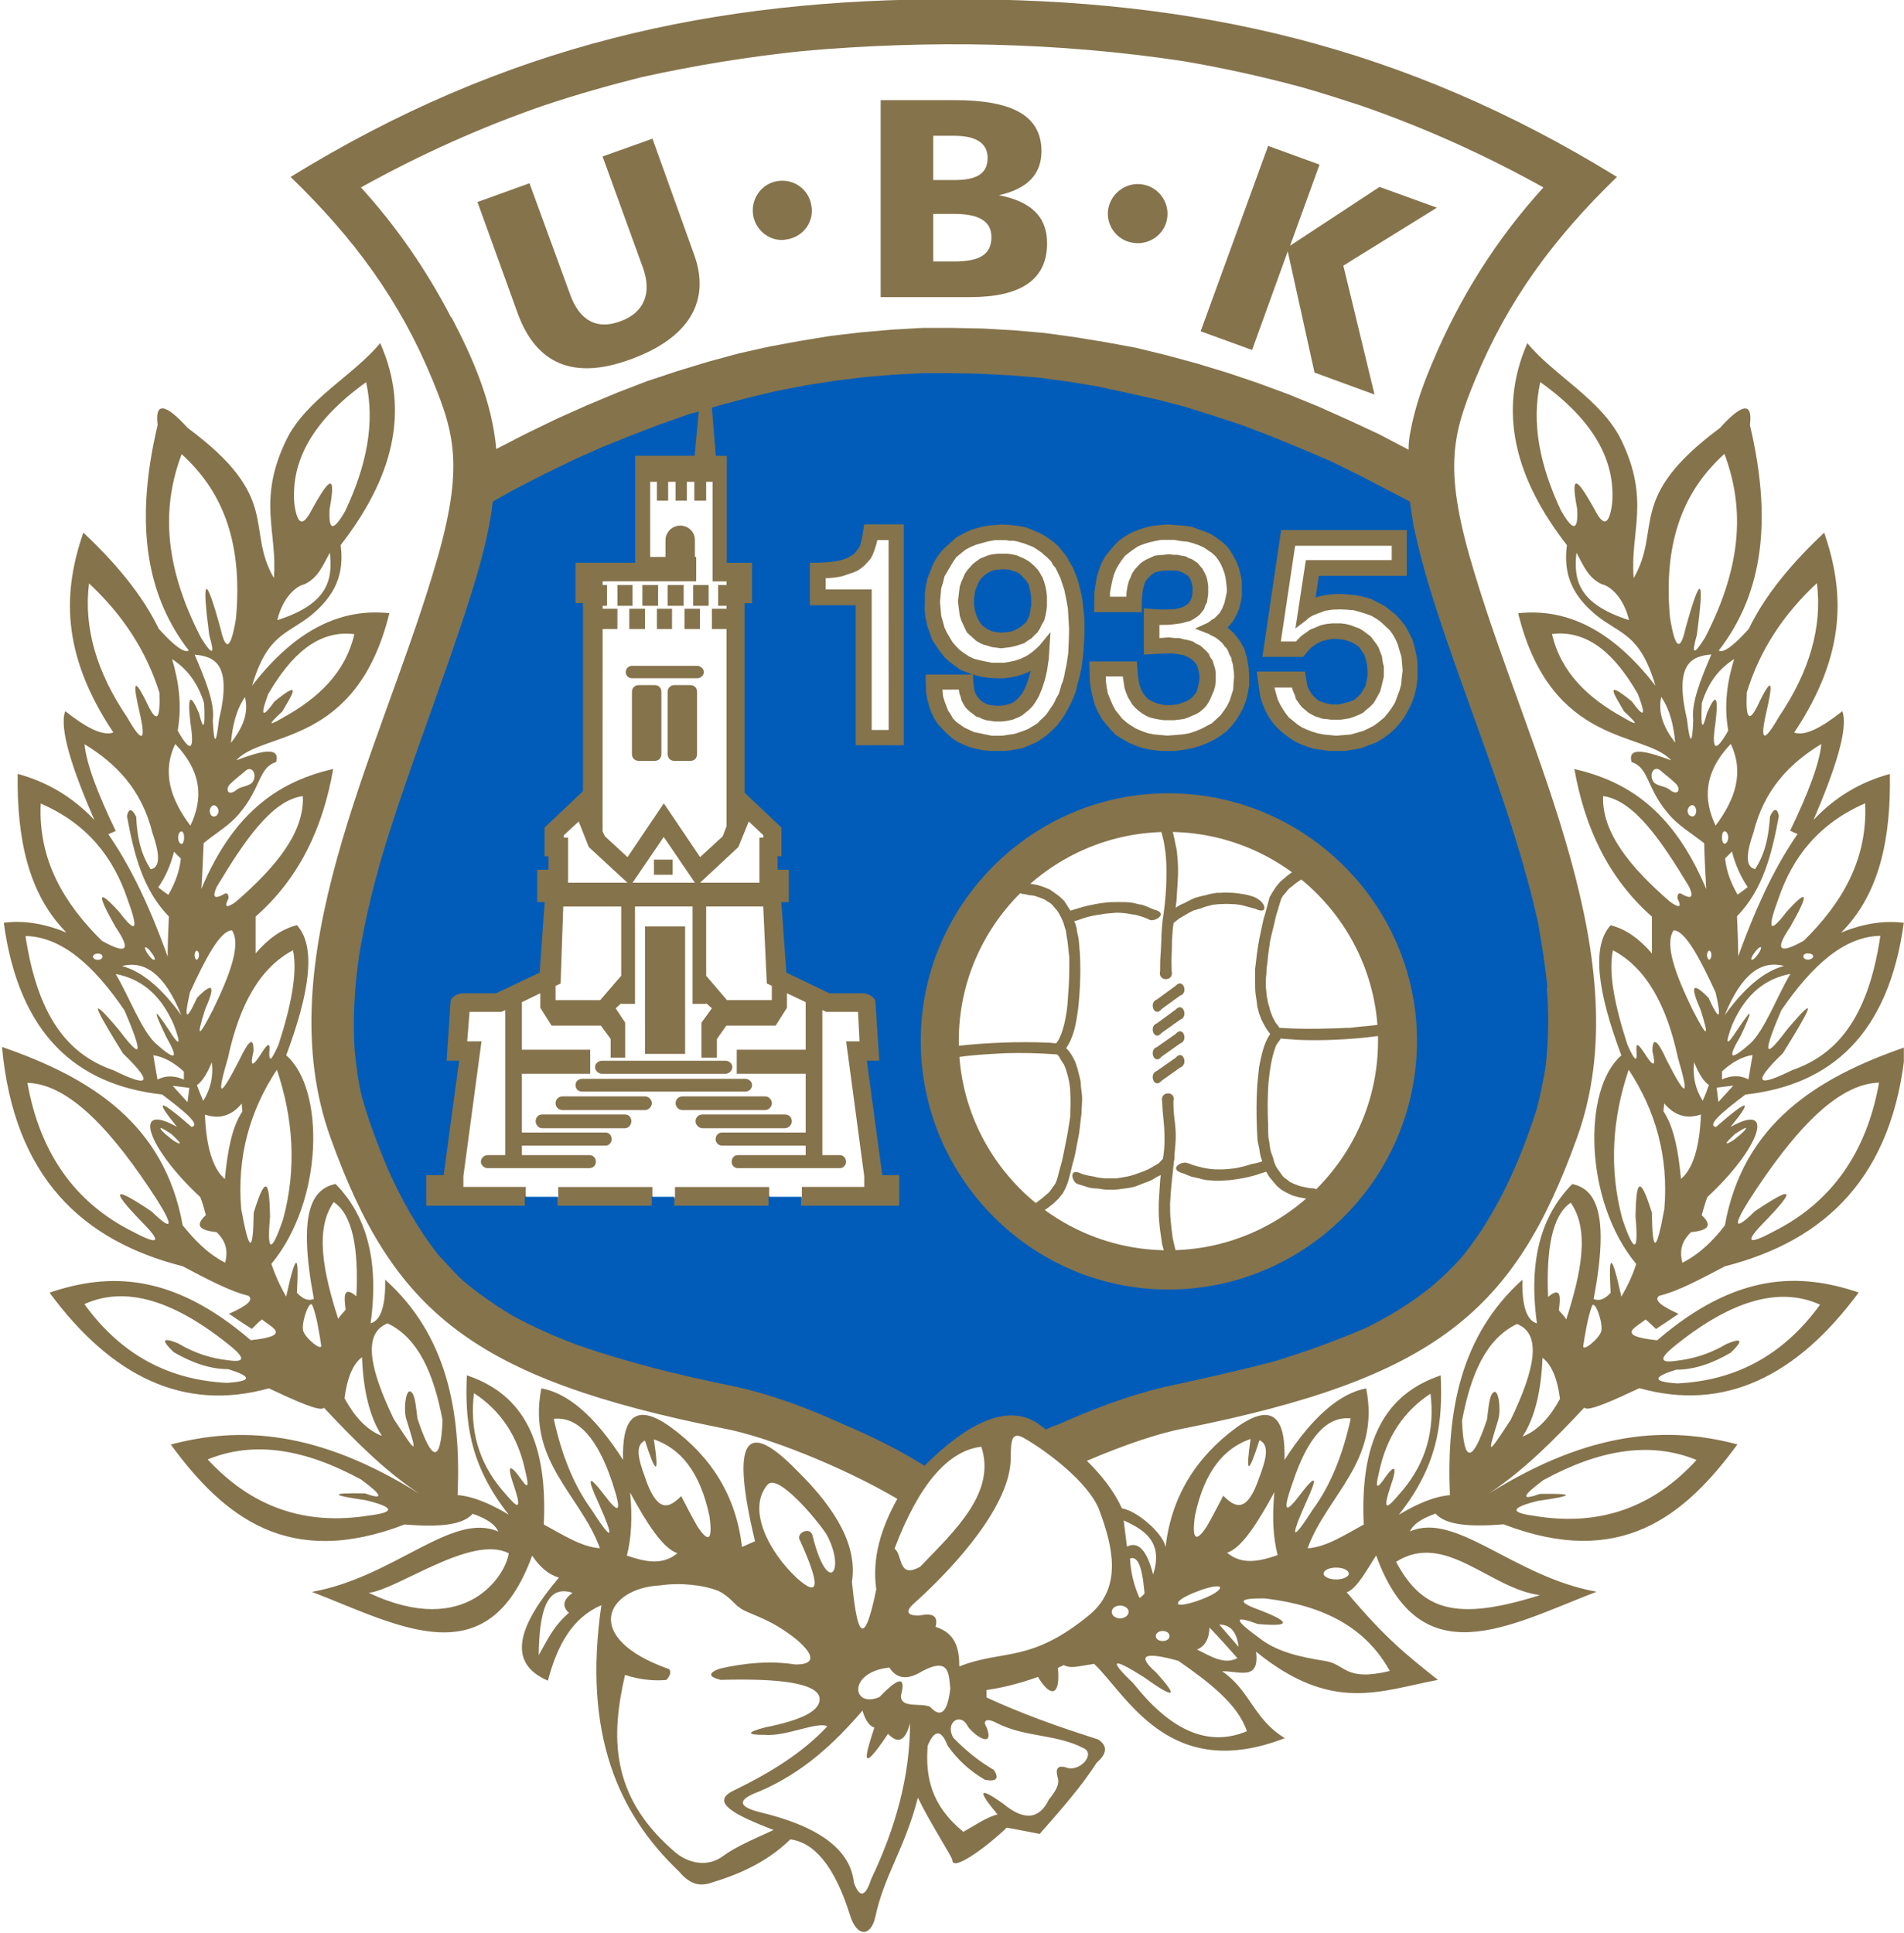<svg height="314.682" viewBox="0 0 232.5 236.011" width="310" xmlns="http://www.w3.org/2000/svg" xmlns:xlink="http://www.w3.org/1999/xlink"><clipPath id="b"><path d="m5.898 5.27h25.031v25.41h-25.031zm0 0"/></clipPath><clipPath id="a"><path d="M0 0H37V37H0z"/></clipPath><g transform="translate(99.007 -989.2)"><use fill="#002b4c" height="100%" transform="translate(-142.919 -9176.946) scale(9.288)" width="100%" x="468.303" xlink:href="#a" y="676.898"/><g clip-path="url(#a)" transform="translate(-153.794 940.254) scale(9.288)"><g clip-path="url(#b)"><path d="m27.66 22.898c-.555-.059-.266-.172-.148-.273.047.035.09.082.137.125.102-.066.199-.133.297-.199-.215-.098-.336-.18-.254-.238.238-.055.551-.227.863-.387 1.32-.336 2.219-1.172 2.375-2.883-1.168.402-2.137 1.012-2.375 2.344-.148.195-.328.375-.559.492-.051-.199.023-.312.113-.402.238-.023.281-.098.141-.223.023-.082.047-.164.074-.238.688-.633.914-1.266.305-.922.305-.375.238-.375-.191 0-.129-.023.102-.211.387-.426 1.129-.129 1.883-.797 2.082-2.258-.273-.035-.551.016-.824.129.508-.508.656-1.242.641-2.086-.387.105-.723.305-1.004.605.289-.672.461-1.207.379-1.43-.262.207-.484.332-.633.281.707-1.059.652-1.875.395-2.629-.41.387-.766.805-.992 1.266-.207.23-.336.32-.395.281.523-.668.738-1.586.41-2.961.039-.305-.098-.289-.395.035-1.242.926-.75 1.32-1.133 1.977-.051-.605.223-1.023-.164-1.816-.258-.531-.891-.852-1.234-1.277-.395.91-.156 1.789.52 2.66-.051.387.078.664.387.922.316.254.574.238.777.926-.582-.754-1.184-1.02-1.801-.953.43 1.766 1.668 1.547 2.008 1.934-.312-.117-.582-.191-.52.023.23.074.191.336.477.672.133.164.32.266.477.395.008.199.016.402.027.602-.445-1.059-1.062-1.422-1.734-1.578.137.766.441 1.43 1.02 1.941v.484c-.164-.191-.34-.32-.543-.371-.254.277-.172.879.141 1.711-.512.441-.492 1.914.195 2.742-.043.141-.113.289-.195.43-.125-.57-.168-.594-.141-.051-.074.082-.148.113-.223.082.215-1.145.023-1.445-.281-1.512-.398.402-.582.984-.461 1.832-.137-.039-.203-.23-.195-.574-.812.73-1 1.727-.953 2.832-.223.02-.449.125-.672.258.539-.676.574-1.258.551-1.832-.645.219-1.07.738-1.012 1.961-.246.133-.492.297-.738.312.254-.699.961-1.141.77-2.102-.336.062-.699.359-1.074.938.016-.52-.133-.781-.633-.422-.527.387-.855.906-.93 1.57-.039-.188-.379-.477-.574-.508-.102-.23-.266-.438-.461-.625.484-.207.945-.363 1.258-.422 3.336-.664 4.363-1.543 5.184-3.82.84-2.324-.617-5.027-1.34-7.41-.418-1.363-.305-1.816 0-2.555.43-1.047 1.035-1.867 1.867-2.672-2.812-1.734-5.555-2.344-8.719-2.336-3.164-.008-5.902.602-8.719 2.336.836.805 1.438 1.625 1.871 2.672.305.738.414 1.191 0 2.555-.723 2.383-2.184 5.086-1.344 7.41.82 2.277 1.848 3.156 5.184 3.82.535.102 1.527.488 2.266.922-.211.379-.336.773-.277 1.191-.18.879-.262.484-.32-.098.074-.469-.203-.953-.715-1.461-.691-.715-.879-.406-.559.926-.059.023-.113.051-.172.074-.074-.664-.402-1.184-.93-1.57-.492-.359-.648-.098-.633.422-.371-.578-.73-.875-1.074-.938-.191.961.516 1.402.77 2.102-.246-.016-.492-.18-.738-.312.059-1.223-.363-1.742-1.012-1.961-.023.574.016 1.156.551 1.832-.223-.133-.445-.238-.672-.258.047-1.105-.141-2.102-.953-2.832.008.344-.059.535-.191.574.117-.848-.066-1.43-.461-1.832-.305.066-.5.367-.285 1.512-.074.031-.148 0-.223-.082.031-.543-.016-.52-.141.051-.082-.141-.148-.289-.195-.43.688-.828.707-2.301.195-2.742.312-.832.395-1.434.141-1.711-.199.051-.379.18-.543.371v-.484c.582-.512.887-1.176 1.02-1.941-.668.156-1.289.52-1.734 1.578.016-.199.023-.402.031-.602.152-.129.34-.23.477-.395.281-.336.242-.598.477-.672.059-.215-.211-.141-.523-.023.344-.387 1.578-.168 2.012-1.934-.621-.066-1.223.199-1.805.953.203-.688.465-.672.777-.926.312-.258.438-.535.387-.922.676-.871.922-1.75.52-2.66-.34.426-.973.746-1.234 1.277-.387.793-.113 1.211-.164 1.816-.379-.656.113-1.051-1.133-1.977-.297-.324-.43-.34-.395-.035-.328 1.375-.109 2.293.41 2.961-.059.039-.188-.051-.395-.281-.223-.461-.582-.879-.988-1.266-.262.754-.316 1.57.391 2.629-.148.051-.371-.074-.633-.281-.082.223.09.758.383 1.43-.285-.301-.621-.5-1.008-.605-.012.844.137 1.578.641 2.086-.273-.113-.551-.164-.824-.129.199 1.461.953 2.129 2.082 2.258.285.215.516.402.391.426-.434-.375-.5-.375-.195 0-.609-.344-.379.289.305.922.031.074.051.156.074.238-.141.125-.098.199.141.223.09.09.164.203.113.402-.23-.117-.402-.297-.559-.492-.238-1.332-1.207-1.941-2.375-2.344.156 1.711 1.059 2.547 2.375 2.883.312.16.625.332.863.387.082.059-.035.141-.254.238.098.066.195.133.301.199.043-.043.086-.09.133-.125.117.102.41.215-.148.273-1.035-.891-1.871-.887-2.645-.625.812 1.102 1.766 1.57 2.883 1.258.332.156.691.32.723.254.395.418.789.82 1.258 1.133-1.348-.844-2.367-.887-3.27-.648.699.953 1.547 1.637 3.074 1.051.426.035.762.016.895-.141.188.062.297.141.336.234-.605-.266-1.363.598-2.449.789 1.152.449 2.312 1.133 2.895-.477.098.152.215.254.352.293-.523.617-.699 1.117-.145 1.355.121-.465.32-.828.703-.992-.246 1.691.223 2.742 1.02 3.5.18.211.32.188.461.133.426-.125.758-.312 1.004-.555.305.043.574.332.785.988.086.305.273.297.332.031.121-.551.387-.895.559-1.566.172.352.453.781.453.82 0 .164.477-.195.715-.426.141.023.285.055.434.082.273-.312.551-.625.75-.938.137-.117.145-.223.016-.305-.52-.164-1.02-.344-1.465-.551v-.098c.246-.035.469-.098.676-.172.172.285.297.246.262-.117.023-.016.051-.023.074-.039.098.047.156.023.402-.016.438.418.988 1.566 2.508.977-.414-.254-.453-.625-.824-.879.215-.008.496.137.445-.262 1.004.82 1.637.516 2.391.375-.41-.328-.676-.539-1.199-1.152.133-.039.289-.336.387-.488.582 1.609 1.742.926 2.898.477-1.09-.191-1.848-1.055-2.453-.789.039-.094.152-.172.336-.234.137.156.469.176.895.141 1.527.586 2.375-.098 3.074-1.051-.898-.238-1.922-.195-3.27.648.469-.312.867-.715 1.258-1.133.031.066.391-.098.727-.254 1.113.312 2.066-.156 2.879-1.258-.773-.262-1.609-.266-2.645.625" fill="#fff"/><path d="m27.953 23.457c-.328-.02-.336-.082-.016-.18.223 0 .461-.074.715-.223.172-.164.148-.199-.051-.117-.238.141-.457.199-.664.223-.207.031-.223-.023-.059-.164.758-.625 1.406-.82 1.949-.574-.5.691-1.141 1-1.875 1.035m-1-.691c-.02.098-.254.289-.238.195.023-.145.062-.383.113-.516.035-.105.148.207.125.32m-.461-.148c-.027-.047-.066-.082-.098-.121.023-.176.031-.32-.141-.176-.027-.633.055-1.074.297-1.238.254.359.137.926-.059 1.535m-.574 1.539c.164-.25.246-.609.262-1.035.113.082.195.262.23.539-.125.23-.281.414-.492.496m-.32-.223c.039-.117.008-.422-.066-.355-.051.043-.059.18-.082.355-.191.574-.305.582-.328.016.113-.602.312-1.078.723-1.273.336.133.23.609-.082 1.258-.312.477-.312.477-.164 0m .531 1.066c.469-.066.477-.098.016-.09-.254.09-.238.031.043-.18.723-.395 1.398-.52 2.016-.266-.555.609-1.258.883-2.137.734-.324-.043-.305-.109.062-.199m.016 1.242c-1.113.352-1.551.195-1.891-.438.645-.41 1.234.355 1.891.438m-1.969-1.414c.105-.297.066-.328-.102-.082-.078.105-.09.066-.047-.105.098-.484.336-.824.68-1.047.059.48-.062.906-.367 1.27-.117.129-.305.391-.164-.035m-.707 1.207c-.098 0-.168-.039-.168-.074 0-.047.07-.082.168-.082.09 0 .164.035.164.082 0 .035-.074.074-.164.074m.703 1.203c-.605.145-.574-.094-.859-.133-.328-.051-.641-.125-.863-.305-.328-.238-.336-.297-.016-.18.426.039.441-.02.055-.172-.328-.117-.32-.168.035-.164.91.105 1.379.473 1.648.953m-2.242-.609c.148 0 .23.098.254.293zm-.293.328c.105-.043.16-.141.164-.289.129.133.246.266.367.402-.18.094-.359-.031-.531-.113m.656 1.074c-.535.223-1.027-.039-1.496-.633-.328-.312-.277-.344.141-.078.41.293.461.27.164-.059-.262-.23-.164-.281.289-.156.41.285.785.574.902.926m-1.777-1.57c0-.047.051-.082.109-.082.059 0 .113.035.113.082 0 .051-.055.086-.113.086-.059 0-.109-.035-.109-.086m-.277.027c-.789.656-1.145.461-1.727.691 0-.23-.047-.438-.312-.52.035-.141-.031-.188-.219-.148-.168 0-.184-.062-.043-.18.535-.484 1.242-1.273 1.25-1.883 0-.254.016-.352.164-.277.305.172.863.59 1 .953.184.492.297 1.008-.113 1.363m-1.371 1.488c-.051-.082 0-.125.137-.051.379.191.773.141 1.137.328.172.074-.051.328-.23.254-.109-.031-.141.02-.105.141.023.074-.02.164-.117.281-.125.262-.328.285-.602.055-.32-.227-.344-.18-.074.141-.156.043-.301.148-.449.23-.43-.352-.5-.73-.469-1.133.09-.215.18-.215.262 0 .133.188.297.336.492.449.148.027.191-.016.117-.129-.199-.117-.379-.262-.535-.426-.113-.199.098-.34.191-.148.09.129.359.301.246.008m-1.125-.414c.07-.254-.027-.246-.281.02-.363.156-.426-.328.129-.387.086.133.207.164.371.082.418-.246.41-.016.43.195-.035.312-.125.395-.266.238-.129-.055-.387.027-.383-.148m-.395 2.426c-.074.223-.148.238-.223.035-.043-.414-.422-.734-1.25-.93-.281-.074-.281-.164.008-.27.582-.25.988-.637 1.355-1.062.035.125.09.203.156.223-.125.379-.195.641.18.082.133.141.23.09.289-.141 0 .699-.191 1.383-.516 2.062m-1.934-.32c-.211.164-.484.105-.672-.074-.824-.723-.809-1.504-.625-2.301.18.059.367.082.543.066.055-.059.062-.105.039-.141-1.164-.41-.836-1.066-.121-1.102.262-.039.566-.008.77.074.148.074.223.191.273.215.055.059.301.121.523.262.328.199.617.496.207.488-.328-.051-.656-.02-.988.055-.16.059-.148.109.012.148.812-.023 1.246.051 1.297.223.039.188-.262.312-.715.402-.246.066-.246.098 0 .098.277.023.691-.18.82-.113-.328.352-.754.613-1.23.844-.332.156.039.332.523.52-.285.129-.5.223-.656.336m-1.734-4.543c-.23-.312-.395-.715-.5-1.199.328-.035.582.277.766.828.129.387.105.445-.09.188-.223-.293-.25-.262-.086.094.215.484.184.516-.09.09m.504-.23c.219.402.426.73.621.797-.195.164-.426.113-.664.031.059-.227.074-.5.043-.828m.195-.684c.148.461.188.453.117-.016.344.117.605.418.73 1.004.047.328-.012.367-.164.129-.074-.129-.141-.262-.207-.387-.148.148-.289.223-.441-.152-.086-.242-.199-.504-.035-.578m1.613.578c.129-.148.613.418.77.648.266.477.023.844-.18.023-.027-.125-.23-.035-.164.066.27.594.254.758-.043.492-.359-.336-.664-.902-.383-1.23m2.809-.496c.195.594-.328 1.086-.805 1.578-.297.164-.223-.156-.336-.238.32-.844.703-1.289 1.141-1.34m-1.738-.387c-.406-.18-.945-.402-1.516-.52-.809-.168-1.43-.332-2.004-.531-.309-.113-.59-.238-.855-.387-.238-.145-.434-.281-.629-.449l-.227-.234c0 0-.074-.082-.074-.082-.254-.316-.457-.668-.664-1.129-.117-.293-.242-.605-.332-.93-.043-.195-.062-.375-.086-.57-.008-.113-.012-.223-.012-.336 0-.277.023-.562.07-.891.086-.516.211-1.027.375-1.559.168-.523.359-1.055.539-1.566 0 0 .43-1.227.43-1.227.156-.473.332-1.012.406-1.566.078-.043.246-.141.242-.137 0 0 .387-.199.387-.199 0 0 .387-.188.383-.188 0 0 .379-.168.379-.168 0 0 .383-.156.383-.156 0 0 .379-.141.379-.141 0 0 .375-.133.375-.133 0 0 .387-.109.383-.109l.379-.105c0 0 .379-.086.375-.086 0 0 .387-.074.383-.074 0 0 .379-.062.375-.059l.375-.047c0 0 .383-.027.379-.027 0 0 .379-.023.387-.023.004 0 .363 0 .363 0 0 0 .379.008.379.008 0 0 .375.023.375.023 0 0 .383.027.383.027 0 0 .379.051.379.051 0 0 .379.059.375.059 0 0 .379.082.375.082 0 0 .387.09.387.09 0 0 .379.098.375.094 0 0 .387.121.383.121 0 0 .375.125.375.125 0 0 .391.148.387.148 0 0 .379.156.379.156l.383.16c0 0 .379.184.375.184 0 0 .543.285.625.328.008.047.016.105.016.105 0 0 .023.145.023.152.055.254.121.523.219.844.168.551.367 1.102.559 1.637.32.887.652 1.805.859 2.734.059.34.098.605.125.855.012.141.02.281.02.422 0 .188-.012.375-.031.574-.031.207-.07.387-.117.566-.254.789-.555 1.391-.941 1.875-.117.141-.246.266-.418.414-.246.199-.508.363-.816.516-.379.164-.762.305-1.199.438-.477.125-.953.23-1.445.336-.438.105-.891.27-1.422.5 0 0-.051.023-.098.043-.023-.016-.047-.035-.047-.035-.406-.281-.934-.109-1.578.5-.281-.172-.598-.332-.988-.504m-5.238-14.461c-.32-.617-.715-1.191-1.184-1.707.773-.43 1.57-.789 2.406-1.078.422-.141.848-.262 1.281-.371.707-.156 1.406-.27 2.121-.344 1.668-.148 3.352-.117 5.004.133.527.09 1.039.203 1.562.344.262.074.512.156.766.238.836.289 1.633.648 2.406 1.078-.625.688-1.109 1.461-1.465 2.316-.129.301-.227.59-.285.902-.016.082-.023.156-.023.23l-.387-.203-.395-.184-.402-.18-.402-.164-.402-.148-.395-.133-.398-.121-.402-.109-.402-.098-.402-.074-.402-.066-.402-.055-.402-.035-.402-.023-.402-.008h-.395l-.402.023-.402.035-.402.047-.402.066-.402.074-.402.09-.402.109-.398.121-.402.133-.395.152-.402.168-.402.18-.402.195-.387.199c-.055-.617-.305-1.191-.59-1.734m9.113 16.781c-.023.023-.043.047-.066.059-.074-.168-.117-.34-.125-.52.125-.043.168.188.191.461m.113-.25c-.082-.32-.195-.441-.344-.367-.016-.113-.027-.23-.043-.344.289.129.52.293.387.711m.125.742c.055 0 .09.031.09.066 0 .039-.035.066-.09.066-.051 0-.09-.027-.09-.066 0-.035.039-.066.09-.066m.457-.52c.152-.062.289-.082.297-.055.012.039-.098.105-.254.164-.156.059-.289.082-.297.055-.016-.039.094-.105.254-.164m-.031-1c .125-.586.387-.887.73-1.004-.066.469-.031.477.117.016.164.074.055.336-.035.578-.148.375-.293.301-.441.152-.066.125-.133.258-.207.387-.148.238-.211.199-.164-.129m1.043-.305c-.031.328-.016.602.043.828-.238.082-.469.133-.664-.031.195-.066.402-.395.621-.797m.246-.141c.184-.551.43-.863.758-.828-.105.484-.27.887-.5 1.199-.273.426-.305.395-.09-.09.164-.355.137-.387-.086-.094-.195.258-.219.199-.082-.188m-9.52 1.727c-.215.188-.289.371-.398.559.008-.543.09-.938.445-.82-.125.09-.141.18-.047.262m-.613-1.734c-.172-.246-.211-.215-.105.082.141.426-.047.164-.164.035-.305-.363-.426-.789-.367-1.27.344.223.582.562.68 1.047.043.172.027.211-.043.105m-2.02 1.473c.379-.043 1.355-.773 1.84-.52-.031.262-.539 1.133-1.84.52m.641-2.285c-.023-.176-.031-.312-.082-.355-.074-.066-.105.238-.066.355.148.477.148.477-.164 0-.312-.648-.418-1.125-.082-1.258.41.195.609.672.723 1.273-.023.566-.137.559-.328-.016m-.961-.273c.035-.277.117-.457.23-.539.016.426.098.785.262 1.035-.211-.082-.367-.266-.492-.496m-.141-2.578c.246.164.328.605.297 1.238-.172-.145-.164 0-.141.176-.031.039-.07.074-.098.121-.195-.609-.312-1.176-.059-1.535m.484 4.117c-.879.148-1.578-.125-2.141-.734.621-.254 1.297-.129 2.02.266.285.211.297.27.047.18-.465-.008-.457.023.012.09.367.09.391.156.062.199m-.887-2.434c-.023-.113.09-.426.125-.32.055.133.09.371.113.516.016.094-.219-.098-.238-.195m-1 .691c-.734-.035-1.375-.344-1.875-1.035.543-.246 1.191-.051 1.949.574.164.141.152.195-.059.164-.207-.023-.422-.082-.66-.223-.203-.082-.227-.047-.055.117.254.148.492.223.715.223.32.098.312.16-.016.18m.352-2.238c-.008.543-.059.527-.164-.047-.059-.684.113-1.293.469-1.832.215.641.262 1.297.082 1.965-.156.457-.215.441-.172-.035-.008-.379-.035-.633-.215-.051m-.379-.441c-.156-.133-.246-.418-.262-.848.188.066.352.016.484-.145 0 .039.008.07.008.105-.137.203-.195.516-.23.887m-.285-1.027c-.027-.066-.059-.141-.082-.207.059-.039.129-.137.195-.301.023.188-.016.352-.113.508m-.176-1.422c.199-.434.398-.82.555-.82.121.188-.027.582-.25 1.043-.195.379-.223.379-.105 0 .141-.32.105-.371-.105-.156-.141.312-.176.289-.094-.066m-.031 1.438l-.195-.215.219.027zm-.395-.297l-.055-.32c.137.02.27.094.402.215v.105c-.125-.055-.242-.055-.348 0m-.574-.121c-.543-.188-.988-.625-1.16-1.766.477.008.902.391 1.301.977.312.73.152.551-.082.246-.461-.543-.246-.18.062.32.445.43.297.43-.121.223m-.148-1.496c0 .023-.023.043-.059.043-.039 0-.066-.02-.066-.043 0-.023.027-.039.066-.039.035 0 .059.016.059.039m-.812-2.012c.605.262.953.699 1.141 1.258.148.402.117.465-.105.172-.289-.32-.305-.25-.051.195.207.305.148.363-.18.18-.5-.492-.84-1.066-.805-1.805m.574-.781c.418.254.754.598.895 1.168.117.336.082.457-.023.477-.141-.215-.18-.453-.191-.691-.055-.109-.098-.117-.121-.008.09.492.207.969.551 1.32-.008.176-.016.348-.016.527-.273-.758-.527-1.242-.781-1.609.039-.016.066-.027.098-.043-.238-.492-.387-.887-.41-1.141m.059-2.113c.441.41.754.887.926 1.438.012.34-.031.402-.145.176-.223-.469-.191-.242-.117.078.09.395.035.414-.164.066-.395-.582-.574-1.172-.5-1.758m1.117 3.527c.031.031.059.062.09.09-.016.164-.074.32-.164.477-.043-.027-.09-.066-.133-.098.098-.141.164-.297.207-.469m.133-.184c0 .043-.012.082-.035.082-.023 0-.043-.039-.043-.082 0-.047.02-.082.043-.082.023 0 .035.035.035.082m-.512 1.441c.016-.004.051.023.082.07.035.043.051.082.043.094-.016.008-.051-.02-.082-.066-.035-.043-.051-.09-.043-.098m-.305.246c.297-.074.559.098.781.648-.262-.363-.52-.578-.781-.648m.574.918c.176.305.141.34-.121.109-.191-.168-.355-.617-.535-.922.305.059.578.238.766.672.098.266.074.289-.066.066-.203-.305-.215-.285-.043.074m.438-1.059c0 .031-.016.059-.031.059-.012 0-.027-.027-.027-.059 0-.035.016-.059.027-.059.016 0 .031.023.031.059m-.312-2.777c.359.375.363.73.199 1.074-.258-.344-.379-.699-.199-1.074m.379-.535c.016.328-.008.371-.066.133-.117-.273-.156-.238-.113.129.055.363 0 .395-.168.098.059-.344.012-.648-.074-.941.184.121.332.293.422.582m-.297-3.277c.5.453.812 1.098.715 2.16-.066.402-.133.445-.203.133-.199-.723-.25-.691-.148.09.078.262.039.27-.109.031-.516-1-.5-1.758-.254-2.414m.648 3.797c.02-.223.066-.43.184-.602.055.215-.035.41-.184.602m.191.367c.082-.074.156.043.098.141-.043.066-.156.059-.215.109-.121.098-.156-.02-.074-.086.074-.074.156-.129.191-.164m-.348-.672c-.039.336-.066.336-.082.008.031-.223-.098-.535-.238-.863.273.023.492.133.32.855m-.066 1.273c-.031 0-.055-.027-.055-.074 0-.035.023-.074.055-.074.027 0 .059.039.059.074 0 .047-.031.074-.059.074m.035.926c.359-.598.723-1.141 1.133-1.195.023.473-.352.934-.887 1.395-.121.082-.148.066-.09-.051 0-.066-.023-.082-.074-.047-.113.059-.141.031-.082-.102m1.004.832c.062.297-.027.738-.191 1.242-.09.203-.125.238-.121.098.016-.125-.016-.125-.094 0-.129.203-.164.203-.113-.016 0-.191-.059-.148-.188.121-.258.504-.305.5-.148-.031.148-.691.418-1.184.855-1.414m-1.859 3.434c-.5-.336-.551-.301-.141.125.281.281.246.328-.105.141-.762-.379-1.223-1.035-1.387-1.957.555.016 1.125.641 1.707 1.543.223.355.195.41-.074.148m.23-.977c-.066-.051-.121-.105-.113-.121.008-.004.07.031.145.082.066.062.117.113.109.121-.008.008-.074-.023-.141-.082m1.773-7.266c.184-.082.246-.246.34-.418.039.344-.012.672-.691.887.074-.312.262-.453.352-.469m.816-2.66c.121.551 0 1.109-.273 1.691-.156.273-.223.27-.207-.023.102-.551-.047-.328-.234.008-.117.23-.191.207-.23-.082-.043-.543.223-1.078.945-1.594m-1.289 4.102c.293-.504.648-.848 1.133-.789-.117.508-.477.844-.938 1.098-.199.117-.199.094-.008-.082.09-.164.305-.465-.105-.129-.16.223-.191.195-.082-.098m17.805 6.902c-.18-.668-.133-1.324.082-1.965.355.539.527 1.148.469 1.832-.105.574-.156.59-.164.047-.18-.582-.207-.328-.215.051.043.477-.016.492-.172.035m-.125-3.535c.438.23.707.723.855 1.414.156.531.109.535-.148.031-.121-.27-.188-.312-.188-.121.051.219.016.219-.113.016-.082-.125-.109-.125-.094 0 .008.141-.031.105-.121-.098-.164-.504-.254-.945-.191-1.242m-.129-2.027c.41.055.773.598 1.133 1.195.059.133.027.16-.082.102-.051-.035-.074-.02-.074.047.059.117.031.133-.09.051-.535-.461-.906-.922-.887-1.395m1.48 2.586c.082.355.047.379-.094.066-.211-.215-.246-.164-.105.156.121.379.09.379-.105 0-.223-.461-.371-.855-.25-1.043.156 0 .355.387.555.82m-.184-3.805c.09-.289.238-.461.426-.582-.09.293-.137.598-.078.941-.168.297-.223.266-.168-.098.043-.367.004-.402-.113-.129-.059.238-.082.195-.066-.133m-.125 1.488c-.031 0-.062-.027-.062-.074 0-.035.031-.074.062-.074.027 0 .051.039.051.074 0 .047-.023.074-.051.074m.25-2.129c-.141.328-.266.641-.238.863-.012.328-.043.328-.082-.008-.168-.723.047-.832.32-.855m-.543-.477c-.098-1.062.215-1.707.715-2.16.246.656.262 1.414-.254 2.414-.148.238-.184.23-.109-.031.105-.781.051-.812-.148-.09-.07.312-.137.27-.203-.133m-.008 2.254c-.059-.051-.172-.043-.215-.109-.059-.098.016-.215.098-.141.035.035.117.09.191.164.082.066.047.184-.074.086m-.109-1.219c.117.172.164.379.184.602-.148-.191-.23-.387-.184-.602m.66 3.395c0 .031-.016.059-.027.059-.016 0-.031-.027-.031-.059 0-.035.016-.059.031-.059.012 0 .027.023.027.059m.055-1.703c-.164-.344-.156-.699.199-1.074.18.375.059.73-.199 1.074m.422.809c-.043.031-.09.07-.133.098-.09-.156-.148-.312-.164-.477.031-.027.059-.059.09-.09.043.172.113.328.207.469m-.012-2.559c.168-.551.48-1.027.922-1.438.074.586-.105 1.176-.5 1.758-.199.348-.254.328-.164-.066.074-.32.105-.547-.117-.078-.113.227-.156.164-.141-.176m.98.676c-.023.254-.172.648-.41 1.141.031.016.059.027.098.043-.254.367-.508.852-.781 1.609 0-.18-.008-.352-.016-.527.344-.352.461-.828.551-1.32-.023-.109-.066-.102-.117.008-.016.238-.055.477-.195.691-.105-.02-.141-.141-.023-.477.141-.57.477-.914.895-1.168m.574.781c.035.738-.305 1.312-.805 1.805-.328.184-.387.125-.18-.18.254-.445.238-.516-.051-.195-.223.293-.254.23-.105-.172.188-.559.539-.996 1.141-1.258m-.812 2.012c0-.023.023-.039.059-.039.039 0 .07.016.07.039 0 .023-.031.043-.07.043-.035 0-.059-.02-.059-.043m1.012-.27c-.168 1.141-.617 1.578-1.16 1.766-.418.207-.566.207-.121-.223.309-.5.523-.863.062-.32-.23.305-.395.484-.082-.246.402-.586.824-.969 1.301-.977m-2.082-1.293c0-.047.012-.082.035-.082.023 0 .047.035.047.082 0 .043-.023.082-.047.082-.023 0-.035-.039-.035-.082m.199 2.531c-.141.223-.164.199-.066-.066.188-.434.461-.613.766-.672-.18.305-.344.754-.535.922-.262.23-.297.195-.117-.109.168-.359.156-.379-.047-.074m.23-1.02c.031-.047.066-.074.082-.07.008.008-.008.055-.043.098-.031.047-.066.074-.082.066-.008-.012.008-.051.043-.094m.387.176c-.262.07-.52.285-.781.648.223-.551.484-.723.781-.648m-.469 1.492c-.102-.055-.223-.055-.348 0v-.105c.133-.121.266-.195.402-.215zm-.395.297l-.023-.188.219-.027zm-.207-.016c-.098-.156-.133-.32-.113-.508.066.164.133.262.195.301-.023.066-.051.141-.082.207m-.285 1.027c-.035-.371-.094-.684-.23-.887 0-.035.008-.066.008-.105.137.16.297.211.484.145-.016.43-.105.715-.262.848m-.645-6.277c-.41-.336-.195-.035-.105.129.191.176.191.199-.008.082-.461-.254-.82-.59-.938-1.098.484-.059.84.285 1.129.789.113.293.082.32-.078.098m-.73-1.957c.094.172.156.336.34.418.09.016.277.156.352.469-.68-.215-.73-.543-.691-.887m-.203-.551c-.273-.582-.395-1.141-.273-1.691.723.516.988 1.051.945 1.594-.039.289-.113.312-.23.082-.188-.336-.336-.559-.23-.008.016.293-.055.297-.211.023m2.285 8.195c.078-.051.137-.086.145-.082.008.016-.047.07-.113.121-.066.059-.133.09-.141.082-.008-.008.043-.059.109-.121m.188.867c.582-.902 1.152-1.527 1.707-1.543-.164.922-.629 1.578-1.387 1.957-.348.188-.387.141-.105-.141.41-.426.359-.461-.141-.125-.266.262-.297.207-.074-.148m-1.215 1.844c-.559-.059-.266-.172-.148-.273.047.035.09.082.137.125.102-.066.199-.133.297-.199-.215-.098-.336-.18-.254-.238.238-.055.551-.223.863-.387 1.316-.336 2.219-1.172 2.375-2.883-1.168.402-2.137 1.012-2.375 2.344-.148.195-.328.375-.559.492-.051-.199.023-.312.113-.402.238-.023.281-.094.141-.223.023-.082.047-.164.074-.238.684-.633.914-1.266.305-.922.305-.375.238-.375-.191 0-.129-.023.102-.211.387-.426 1.129-.125 1.883-.797 2.082-2.258-.273-.035-.551.016-.824.129.508-.508.656-1.242.641-2.086-.387.105-.723.305-1.004.605.289-.672.461-1.207.379-1.43-.262.207-.484.332-.633.281.707-1.059.652-1.875.395-2.629-.41.387-.77.805-.992 1.266-.207.23-.336.32-.395.285.52-.672.738-1.586.41-2.965.039-.305-.098-.289-.395.039-1.242.922-.754 1.316-1.133 1.973-.051-.605.223-1.02-.164-1.816-.258-.531-.891-.852-1.234-1.273-.395.906-.156 1.785.52 2.656-.051.387.074.664.387.922.316.254.574.238.777.926-.582-.754-1.184-1.02-1.805-.953.434 1.766 1.668 1.547 2.012 1.934-.312-.117-.582-.191-.52.023.23.074.191.336.477.672.133.164.316.266.477.395.004.199.016.402.027.602-.445-1.059-1.062-1.422-1.734-1.578.137.766.441 1.43 1.02 1.941v.484c-.164-.191-.34-.32-.543-.371-.254.277-.172.879.141 1.711-.512.441-.492 1.914.195 2.742-.043.141-.113.289-.195.43-.125-.57-.172-.594-.141-.051-.074.082-.148.113-.223.082.215-1.145.023-1.445-.281-1.512-.398.402-.582.984-.465 1.832-.133-.035-.199-.23-.191-.574-.812.73-1 1.727-.953 2.832-.223.02-.449.125-.672.258.539-.676.574-1.258.551-1.832-.645.219-1.07.738-1.012 1.961-.246.133-.492.297-.738.312.254-.699.961-1.141.77-2.102-.336.062-.699.359-1.074.941.016-.523-.133-.785-.633-.426-.527.387-.855.906-.93 1.57-.039-.188-.379-.477-.574-.508-.105-.23-.27-.438-.461-.625.484-.207.945-.363 1.258-.422 3.336-.664 4.363-1.543 5.184-3.82.84-2.324-.621-5.027-1.34-7.41-.418-1.359-.305-1.816 0-2.555.43-1.047 1.035-1.867 1.867-2.672-2.812-1.734-5.555-2.344-8.719-2.336-3.164-.008-5.902.602-8.719 2.336.832.805 1.438 1.625 1.867 2.672.305.738.418 1.195 0 2.555-.719 2.383-2.18 5.086-1.34 7.41.82 2.277 1.848 3.156 5.184 3.82.535.102 1.527.488 2.266.922-.211.379-.336.773-.277 1.191-.18.879-.262.484-.32-.098.074-.469-.203-.953-.715-1.457-.691-.715-.879-.41-.559.922-.059.023-.113.051-.172.074-.074-.664-.402-1.184-.93-1.57-.492-.359-.648-.098-.633.426-.371-.582-.73-.879-1.074-.941-.191.961.516 1.402.77 2.102-.246-.016-.492-.18-.738-.312.059-1.223-.363-1.742-1.012-1.961-.023.574.016 1.156.551 1.832-.223-.133-.449-.238-.672-.258.047-1.105-.141-2.102-.953-2.832.008.344-.059.539-.191.574.117-.848-.066-1.43-.461-1.832-.309.066-.5.367-.285 1.512-.074.031-.148 0-.223-.082.031-.543-.016-.52-.141.051-.082-.141-.148-.289-.195-.43.688-.828.707-2.301.195-2.742.312-.832.395-1.434.141-1.711-.203.051-.379.18-.543.371v-.484c.582-.512.887-1.176 1.02-1.941-.668.156-1.289.52-1.734 1.578.016-.199.02-.402.031-.602.152-.129.34-.23.473-.395.285-.336.246-.598.48-.672.059-.215-.211-.141-.523-.023.344-.387 1.578-.168 2.012-1.934-.621-.066-1.223.199-1.805.953.203-.688.465-.672.777-.926.312-.258.438-.535.387-.922.676-.871.922-1.75.52-2.656-.344.422-.977.742-1.234 1.273-.387.797-.113 1.211-.164 1.816-.379-.656.113-1.051-1.133-1.973-.297-.328-.434-.344-.395-.039-.328 1.379-.109 2.293.41 2.965-.059.035-.188-.055-.395-.285-.223-.461-.582-.879-.992-1.266-.258.754-.312 1.57.395 2.629-.148.051-.371-.074-.633-.281-.082.223.09.758.383 1.43-.285-.301-.621-.5-1.008-.605-.012.844.137 1.578.641 2.086-.273-.113-.551-.164-.824-.129.199 1.461.949 2.133 2.082 2.258.285.215.516.402.387.426-.43-.375-.496-.375-.191 0-.609-.344-.379.289.305.922.031.074.051.156.074.238-.141.129-.098.199.141.223.09.09.164.203.113.402-.23-.117-.402-.297-.559-.492-.238-1.332-1.207-1.941-2.375-2.344.156 1.711 1.055 2.547 2.375 2.883.312.164.625.332.863.387.082.059-.035.141-.254.238.098.066.195.133.301.199.043-.043.086-.09.133-.125.117.102.41.215-.148.273-1.035-.891-1.871-.887-2.645-.625.812 1.102 1.766 1.57 2.883 1.258.332.156.691.32.723.254.395.418.785.82 1.258 1.133-1.348-.844-2.367-.887-3.27-.648.699.953 1.547 1.637 3.074 1.051.426.035.758.016.895-.141.188.066.297.141.336.234-.605-.266-1.363.598-2.449.793 1.152.445 2.312 1.129 2.895-.477.098.148.215.25.352.289-.523.617-.703 1.117-.145 1.355.121-.461.32-.828.703-.992-.246 1.691.223 2.742 1.02 3.5.176.211.32.188.461.137.426-.129.758-.316 1.004-.559.305.043.574.332.781.988.09.305.277.297.336.031.117-.551.387-.895.559-1.566.172.352.453.781.453.82 0 .164.477-.195.715-.426.141.023.285.055.434.082.273-.312.551-.625.75-.938.137-.117.145-.223.016-.305-.52-.164-1.02-.344-1.465-.551v-.098c.246-.035.469-.098.676-.172.172.285.297.246.262-.117.023-.016.051-.023.074-.039.098.047.156.023.402-.016.438.418.988 1.566 2.508.977-.414-.25-.453-.625-.824-.879.215-.008.496.137.445-.258 1.004.816 1.637.512 2.391.371-.41-.328-.68-.535-1.199-1.152.133-.039.289-.336.387-.484.582 1.605 1.742.922 2.898.477-1.09-.195-1.848-1.059-2.453-.793.039-.094.152-.168.336-.234.137.156.469.176.895.141 1.527.586 2.375-.098 3.074-1.051-.898-.238-1.922-.195-3.27.648.469-.312.867-.715 1.258-1.133.031.066.391-.098.723-.254 1.117.312 2.07-.156 2.883-1.258-.773-.262-1.609-.266-2.645.625" fill="#85734c"/></g><path d="M14.496 16.77h.246v-.199h-.246zM14.379 19.125h.527v-1.676h-.527zM15.027 11.852h.156v-.27h-.156zM14.781 11.852h.148v-.27h-.148zM14.535 11.852h.148v-.27h-.148zM14.84 12.18c.113 0 .195.086.195.191v.441h-.387v-.441c0-.105.09-.191.191-.191M15.34 12.961h.207v.273h-.207zM15.012 12.961h.203v.273h-.203zM14.676 12.961h.211v.273h-.211zM14.344 12.961h.207v.273h-.207zM14.016 12.961h.199v.273h-.199zM13.68 12.961h.199v.273h-.199zM15.258 13.273h.207v.266h-.207zM14.898 13.273h.203v.266h-.203zM14.535 13.273h.199v.266h-.199zM14.172 13.273h.207v.266h-.207zM13.805 13.273h.211v.266h-.211zM14.207 14.023h.855c.047 0 .09.039.09.082 0 .047-.043.082-.09.082h-.855c-.043 0-.082-.035-.082-.082 0-.043.039-.082.082-.082M14.766 14.277h.207c.055 0 .09.035.09.09v.816c0 .055-.035.09-.09.09h-.207c-.051 0-.09-.035-.09-.09v-.816c0-.055.039-.09.09-.09M15.957 19.684h-1.086c-.055 0-.09.043-.09.09 0 .043.035.09.09.09h1.086c.051 0 .09-.047.09-.09 0-.047-.039-.09-.09-.09M16.219 19.922h-1.086c-.047 0-.09.035-.09.09 0 .043.043.09.09.09h1.086c.051 0 .09-.047.09-.09 0-.055-.039-.09-.09-.09M13.812 19.215h1.625c.043 0 .09.035.09.082 0 .051-.047.09-.09.09h-1.625c-.043 0-.09-.039-.09-.09 0-.047.047-.082.09-.082M13.555 19.453h2.141c.047 0 .09.035.09.082 0 .051-.043.086-.09.086h-2.141c-.055 0-.09-.035-.09-.086 0-.047.035-.082.09-.082M13.293 19.684h1.086c.047 0 .09.043.09.09 0 .043-.043.09-.09.09h-1.086c-.055 0-.09-.047-.09-.09 0-.047.035-.09.09-.09M13.023 19.922h1.094c.047 0 .082.035.082.09 0 .043-.035.09-.082.09h-1.094c-.043 0-.082-.047-.082-.09 0-.055.039-.09.082-.09M14.773 21.008v-.133h1.238v.117l.117.215h-1.473zM14.594 21.207h-1.473l.117-.207v-.125h1.238v.125zM14.297 14.277h.207c.055 0 .09.035.09.09v.816c0 .055-.035.09-.09.09h-.207c-.051 0-.09-.035-.09-.09v-.816c0-.055.039-.09.09-.09" fill="#85734c"/><path d="M14.066 18.098v-.91h-.762l-.035 1.012-.066.031v.188h.586zm1.117 0 .273.32h.59v-.188l-.066-.031-.047-1.012h-.75zm-1.816-1.223h.781l-.508-.469-.133-.336-.195.18v.031h.055zm.848 0h.82l-.41-.602zm.887 0h.781v-.594h.051v-.031l-.191-.18-.137.336zm-1.281-.676.031.066.297.273.477-.707.477.707.297-.273.051-.133v-3.219h-.184v-1.309h-.82v.988h.605v.32h-1.23zm.426.988v1.281h-.18v-.008l-.074.066.125.188v.461h-.191v-.246l-.129-.176h-.648l-.148-.234v-.191l-.242.117v.625h.898v.316h-.898v.773h1.102c.043 0 .078.035.078.09 0 .043-.035.082-.078.082h-1.102v.125h.883c.055 0 .09.035.09.09 0 .043-.035.082-.09.082h-1.332c-.043 0-.09-.039-.09-.082 0-.055.047-.09.09-.09h.23v-1.906l-.051.023h-.418l-.031.387h.188l-.238 1.773v.141h.82v.125l.117.207h-1.5v-.578h.23l.199-1.328h-.164l.051-.949c0-.059.094-.113.164-.113h.523l.484-.246.066-.773h-.098v-.602h.148v-.004h-.051v-.523l.508-.508v-2.297h-.098v-.703h.781v-1.406h.781l.039-.715h.383l.031.715h.141v1.406h.336v.703h-.098v2.348l.484.484v.496h-.023l-.031.004h.148v.602h-.066l.039.773.477.246h.559c.066 0 .164.055.164.113l.023.949h-.164l.199 1.328h.223v.578h-1.492l.117-.207v-.125h.82v-.141l-.238-1.773h.176l-.02-.387h-.418l-.051-.023v1.906h.23c.043 0 .082.035.082.09 0 .043-.039.082-.082.082h-1.34c-.047 0-.082-.039-.082-.082 0-.055.035-.09.082-.09h.891v-.125h-1.102c-.043 0-.082-.039-.082-.082 0-.055.039-.09.082-.09h1.102v-.773h-.906v-.316h.906v-.625l-.246-.117v.191l-.148.234h-.648l-.125.176v.246h-.203v-.461l.137-.188-.074-.066v.008h-.18v-1.281zM21.02 13.168c0-.043 0-.09.004-.129.004-.012.012-.031.012-.031 0 0 .012-.031.016-.047.012-.016.043-.047.043-.047 0 0 .027-.02.039-.027.02-.004.059-.012.059-.012.055-.008.113-.008.176 0 .027.008.051.02.078.039.016.027.027.051.031.086 0 .07-.004.109-.031.133-.047.043-.16.043-.254.043 0 0-.102-.004-.172-.008m-.066.809c.016 0 .352-.012.367-.012.016 0 .094.016.109.016.016.008.055.027.055.027.027.016.039.027.059.055.004.012.016.039.016.039.008.023.012.043.012.066 0 .02-.004.047-.008.074 0 0-.016.059-.023.078-.004 0-.004.004-.004.004 0 0-.023.031-.031.039-.012.008-.051.031-.059.035-.008.004-.023.008-.023.008 0 0-.07.023-.07.023 0 0-.105.004-.129.004-.012 0-.102-.023-.102-.023 0 0-.062-.031-.062-.031-.008-.012-.047-.059-.047-.059 0 0-.027-.066-.027-.066 0 0-.004-.008-.004-.016-.004-.012-.016-.09-.016-.09 0 0-.008-.125-.012-.172m1.168.195-.008.082-.004.082-.047.148-.035.07-.039.059-.043.059-.055.051-.059.055-.066.035-.074.039-.074.031-.082.027-.09.016-.098.008-.105.008-.086-.008-.09-.008-.082-.016-.074-.027-.074-.031-.066-.039-.062-.043-.059-.051-.043-.055-.047-.059-.035-.066-.062-.148-.016-.082-.012-.09v-.055h.223c.008.055.016.098.023.152l.02.059.023.059.031.051.027.047.039.043.043.039.047.035.051.031.051.023.062.016.066.012.059.008h.137l.066-.008.059-.008.059-.02.051-.023.055-.023.043-.027.047-.039.035-.035.031-.047.027-.051.023-.055.023-.051.016-.059.008-.059v-.121l-.008-.051-.016-.051-.016-.055-.031-.043-.02-.047-.039-.043-.035-.031-.039-.035-.051-.023-.047-.031-.059-.016-.059-.012-.059-.016h-.062l-.074-.008c-.035 0-.082.008-.125.008v-.172c.059 0 .125 0 .184-.008l.062-.008.051-.008.059-.016.047-.012.043-.023.047-.031.035-.027.031-.039.027-.035.016-.047.023-.043.008-.055.008-.051v-.109l-.008-.055-.008-.043-.016-.047-.023-.043-.02-.039-.031-.035-.031-.039-.035-.023-.039-.027-.043-.016-.043-.023-.055-.008-.051-.012h-.055l-.059-.008-.066.008-.059.004-.062.008-.102.047-.043.023-.047.035-.035.039-.039.043-.031.047-.02.051-.023.051-.016.062c-.008.043-.016.086-.016.141h-.215v-.055l.016-.086.016-.078.02-.074.031-.074.035-.059.039-.059.043-.055.055-.043.059-.043.059-.039.07-.027.074-.023.07-.016.082-.016h.18l.09.016.082.008.074.02.066.023.07.031.059.039.051.035.047.043.035.047.031.051.027.059.023.062.016.066.008.066.008.074v.047l-.008.035-.008.039-.016.07-.016.039-.012.031-.016.027-.016.031-.074.074-.031.016-.027.023-.031.02-.164.074.18.07.035.02.047.023.035.023.031.027.035.031.023.035.031.031.02.039.016.043.023.039.008.043.016.051.004.047.008.051zm.297-.145-.023-.141-.043-.133-.07-.121-.082-.109c0 0-.016-.016-.02-.016.016-.02.043-.055.043-.055l.062-.148c.004-.004.043-.172.043-.172l.004-.016h-.004v-.211l-.016-.098c0-.008-.023-.09-.023-.09-.004-.008-.031-.09-.031-.09-.004-.012-.043-.086-.043-.086-.004-.008-.051-.082-.051-.082v-.008l-.062-.078-.074-.066c-.004-.004-.074-.055-.074-.055l-.004-.004-.078-.047c-.012-.008-.094-.043-.094-.043-.008-.004-.098-.035-.098-.035l-.098-.031-.105-.016c-.008-.004-.113-.012-.113-.012 0 0-.121-.008-.121-.008l-.105.008-.109.02c-.008 0-.105.023-.105.023-.008 0-.098.031-.098.031-.008.004-.09.039-.09.039-.008.004-.09.051-.09.051-.012.004-.086.055-.086.055l-.004.008-.074.074c-.004.004-.066.07-.066.07-.004.004-.066.086-.066.086l-.051.09c-.004.008-.039.098-.039.098-.004.012-.035.105-.035.105v.008l-.02.105c0 0-.012.105-.012.105-.004.012-.012.277-.012.277v.109h.656v.441h-.719l.012.379c0 .012.016.117.016.117.004.008.023.105.023.105.004.008.031.102.031.102.004.012.043.102.043.102v.004l.059.098c.004.008.055.082.055.082l.004.004.07.078c.004.004.078.078.078.078l.094.059c.004.004.098.059.098.059l.098.039c.008.004.105.035.105.035.004 0 .102.023.102.023.012 0 .121.016.121.016h.246l.117-.016c.008 0 .113-.023.113-.023.008 0 .109-.031.109-.031.008 0 .105-.039.105-.039.008-.004.098-.047.098-.047.012-.008.094-.059.094-.059.008-.008.082-.066.082-.066.008-.008.074-.074.074-.074.008-.008.07-.082.07-.082.004-.012.055-.094.055-.094.008-.008.051-.098.051-.098.004-.008.043-.105.043-.105l.004-.008.023-.102c0-.008.016-.105.016-.105v-.121c0-.004-.008-.145-.008-.145M17.582 14.867h-.223v-1.848h-.605v-.148c.059 0 .113-.008.172-.016l.066-.016.066-.023.059-.02.055-.023.051-.035.047-.039.035-.039.039-.043.027-.051.023-.059c.016-.047.031-.094.039-.137h.148zm-.41-2.805-.043.27c0 0-.02.066-.027.09 0 0-.035.043-.043.051-.012.008-.066.043-.066.043-.004 0-.117.031-.117.031-.109.02-.215.02-.328.02h-.105v.762h.605v1.844h.84v-3.109zM19.336 13.328c-.008.012-.023.047-.035.062-.012.012-.047.039-.055.047-.012.004-.059.027-.07.031-.004 0-.004.004-.004.004l-.109.008-.074-.008c0 0-.008 0-.016 0-.008-.008-.02-.012-.02-.012l-.039-.02c0 0-.047-.043-.047-.043 0-.004-.039-.074-.039-.074 0-.004-.02-.094-.02-.105v-.043l.012-.109c0 0 0-.004 0-.008.004-.008.023-.062.023-.062 0 0 .008-.012.012-.023.004-.004.039-.047.043-.055.012-.008.07-.047.07-.047-.008.004.062-.012.062-.012h.086c0 0 .016 0 .031 0 .02.008.066.023.082.027.004.004.039.039.039.039l.012.008c0 0 .035.051.043.062.004.012.023.078.023.078v.02c0 .008.004.109.008.129-.004.012-.016.082-.02.105m.309-.348-.016-.059-.023-.059-.031-.055-.027-.043-.039-.043-.043-.039-.043-.035-.055-.031-.051-.023-.055-.023-.059-.012-.059-.008h-.125l-.07.008-.051.012-.059.023-.055.023-.043.031-.047.035-.035.039-.039.043-.035.051-.023.055-.023.051-.02.059-.008.059-.008.07-.008.066.016.133.008.059.02.062.047.102.027.055.039.035.043.039.039.035.051.031.047.02.059.016.051.016.062.008.059.008.066-.008.059-.008.07-.016.051-.016.059-.02.043-.031.055-.035.035-.039.039-.035.035-.055.023-.051.031-.051.016-.062.012-.059.008-.066v-.133l-.008-.07zm0 0" fill="#85734c"/><path d="M18.809 14.266c.09.016.184.023.27.023.074-.004.145-.016.211-.031-.027.066-.07.125-.129.164-.094.043-.195.023-.25.012-.031-.016-.047-.027-.074-.055 0-.004-.02-.035-.02-.035 0-.004-.004-.039-.008-.078m1.141-.562-.008.164-.023.148-.016.07-.012.066-.016.066-.023.059-.016.059-.02.062-.031.051-.023.051-.027.047-.031.043-.031.047-.027.035-.039.039-.031.027-.035.039-.035.023-.047.027-.035.023-.047.02-.043.016-.047.016-.051.016-.051.008-.055.008-.051.008h-.141l-.082-.016-.074-.016-.078-.016-.059-.027-.066-.031-.051-.035-.055-.039-.043-.043-.031-.055-.035-.051-.023-.059-.023-.062-.02-.066-.008-.074v-.016h.215l.008.055.016.043.012.047.023.043.023.039.031.035.035.031.039.027.035.031.047.016.043.02.051.016.055.008.051.008h.098l.066-.008.074-.016.066-.027.062-.031.027-.023.055-.043.051-.051.043-.062.039-.066.031-.074c.02-.043.027-.082.043-.125.016-.047.023-.09.035-.141.008-.055.016-.105.023-.156.008-.113.016-.234.023-.352l-.141.172-.062.059-.027.023-.059.043-.039.023-.066.031-.082.027-.082.016-.047.008h-.168l-.082-.016-.074-.016-.078-.02-.066-.031-.059-.039-.059-.043-.051-.051-.047-.055-.035-.059-.039-.066-.031-.066-.02-.074-.023-.082-.016-.18.016-.18.023-.074.02-.082.078-.133.035-.059.043-.062.062-.051.059-.047.066-.035.074-.031.074-.02.082-.023.09-.016h.148l.047.008h.051l.043.008.055.016.043.012.039.016.043.016.039.016.035.023.039.027.035.023.031.031.035.027.031.031.031.035.02.039.031.035.023.047.02.043.023.047.016.051.035.105.023.113.023.125.008.133.008.141zm.312-.324c-.004-.004-.016-.113-.016-.113l-.008-.109c-.004-.004-.051-.23-.051-.23l-.012-.043c-.004-.012-.039-.098-.039-.098l-.035-.09-.004-.008-.094-.164-.039-.051-.086-.102-.141-.113-.168-.094c0 0-.168-.062-.168-.062-.004 0-.191-.031-.191-.031-.008-.004-.137-.008-.137-.008l-.004-.004-.117.008-.113.02c-.008 0-.105.023-.105.023-.008 0-.105.031-.105.031h-.008l-.195.102-.078.066c0 0-.074.07-.074.07-.004.004-.078.074-.078.074l-.066.094-.051.09c-.004.008-.043.098-.043.098 0 .004-.039.105-.039.105l-.023.113c0 .008-.016.109-.016.109l-.004.008v.227l.02.109c0 .008.02.109.02.109.004.012.035.102.035.102 0 .004.043.109.043.109l.059.094c0 .004.055.078.055.078.004.004.062.078.062.078l.004.008c0 0 .039.031.059.051h-.34l.008.352.016.094c.004.008.027.098.027.098 0 .012.031.094.031.094v.004l.043.078c.004.008.047.082.047.082l.004.008.066.074c.004.008.062.066.062.066.008.004.074.062.074.062l.004.004.078.055.082.039c.004.004.094.039.094.039l.008.004.195.047.105.008h.18l.145-.012.059-.012h.008l.059-.016c.012-.004.188-.07.188-.07.004-.004.141-.094.141-.094l.035-.023c.004-.004.145-.137.145-.137l.008-.004.004-.008.035-.051.078-.113c.008-.008.035-.062.035-.062l.062-.129c.027-.062.055-.133.074-.223 0 0 .051-.223.051-.223.004-.004.023-.16.023-.16.016-.148.02-.27.02-.387 0-.047 0-.094 0-.141M23.09 13.996c.008-.012.117-.137.117-.137.031-.023.07-.047.121-.066 0 0 .086-.02.105-.023.012 0 .078.004.098.008.016.004.031.008.031.008l.07.027c.008 0 .051.031.051.031 0 0 .004.004.012.008.008.012.039.059.047.07.004.008.004.012.004.012l.023.086c0 .004.008.102.008.121-.004.016-.023.109-.023.113 0-.004-.031.051-.031.051 0 0-.004.008-.012.02-.012.008-.062.059-.062.059.008-.008-.07.023-.07.023-.004 0-.066.016-.09.023h-.078c-.039-.008-.078-.02-.121-.035-.012-.012-.027-.023-.027-.023-.031-.027-.051-.059-.074-.105-.004-.027-.047-.27-.047-.27zm1.238.184-.008.09-.023.082-.031.082-.027.074-.047.074-.043.059-.051.062-.062.051-.066.051-.074.039-.074.035-.164.047-.098.008-.094.008-.164-.016-.082-.016-.074-.023-.07-.027-.066-.031-.059-.039-.051-.043-.055-.043-.043-.055-.039-.059-.035-.059-.031-.066-.02-.07-.023-.086h.23c.008.035.023.066.039.102l.012.047.031.043.027.039.031.035.039.031.035.031.047.027.043.023.051.016.047.016.051.004.059.008h.129l.059-.008.066-.012.062-.023.059-.023.051-.027.043-.039.047-.039.043-.043.031-.051.031-.055.027-.051.016-.059.016-.066.016-.07v-.133l-.016-.066-.008-.066-.023-.059-.02-.055-.031-.051-.039-.051-.035-.047-.047-.035-.051-.039-.051-.031-.055-.02-.059-.023-.066-.016-.066-.008h-.113l-.074.008-.074.016-.074.031-.066.027-.066.047c-.047.027-.082.066-.121.109h-.199l.188-1.258h1.27v.188h-1.129l-.137.898.145-.109c.02-.023.043-.039.074-.055.02-.012.051-.02.082-.035.027-.008.051-.016.082-.031.035-.008.066-.008.094-.016.039 0 .074-.004.105-.004l.098.004.09.008.082.023.074.023.074.027.066.039.059.043.059.055.055.051.043.059.039.07.027.066.023.082.023.074.008.086.008.094zm.293-.32c0-.004-.023-.109-.023-.109 0-.008-.031-.105-.031-.105l-.004-.008-.047-.098c0-.004-.051-.094-.051-.094l-.066-.082c-.004-.004-.07-.078-.07-.078l-.004-.008-.164-.129-.195-.098-.105-.031c-.008-.004-.113-.027-.113-.027h-.008l-.266-.016c-.055.004-.102.008-.152.012.004-.02.004-.023.008-.047h1.168v-.805h-1.844c0 0-.27 1.84-.273 1.859h-.078l.055.379c0 0 .016.098.016.098l.035.098c.004.008.039.09.039.09.004.008.047.09.047.09.008.012.062.086.062.086v.004l.07.074.07.066c.004.004.07.055.07.055.008.004.09.059.09.059.008.004.09.047.09.047l.008.004.086.035c.008 0 .109.031.109.031l.098.016c0 0 .113.016.113.016h.23l.109-.016c.008 0 .129-.023.129-.023l.207-.082.098-.055c.008-.008.09-.066.09-.066.008-.008.082-.074.082-.074.008-.008.078-.082.078-.082.004-.008.062-.09.062-.09.008-.008.059-.098.059-.098.004-.008.051-.105.051-.105.004-.004.039-.102.039-.102l.004-.008.023-.113c0-.008.016-.117.016-.117v-.246zM21.289 16.102c.02.066.035.133.051.199.008.055.023.105.031.156.008.082.016.164.016.246 0 .105-.008.219-.016.328 0 .055-.008.113-.016.172.035-.023.074-.047.113-.059.043-.023.086-.047.141-.07.043-.012.09-.027.141-.035.043-.016.098-.023.141-.031.039 0 .074 0 .113-.004.059 0 .125.004.184.012.055.008.105.016.152.031.207.051.25.262.066.172-.062-.016-.113-.031-.172-.047-.047-.008-.082-.016-.129-.016-.059-.004-.109-.004-.164 0-.035 0-.066.008-.094.008-.055.016-.105.023-.156.047-.039.008-.07.023-.098.027-.066.031-.125.07-.188.105l-.02.016-.055.043v-.004c-.016.078-.016.156-.023.238 0 .234-.012.164-.004.398.035.145-.188.145-.152 0 0-.234.008-.164.016-.406 0-.082.008-.164.016-.254.023-.141.039-.289.047-.441.004-.074.004-.148.004-.23 0-.074-.004-.148-.012-.223-.008-.051-.016-.102-.023-.148-.016-.066-.031-.129-.051-.188-.09-.176.117-.125.141-.043" fill="#85734c"/><path d="m18.488 19.02c.195-.023.387-.035.582-.043.199-.008.402-.008.602 0 .039 0 .074.008.113.008.008-.008.016-.023.023-.031.02-.031.027-.059.043-.09.059-.164.082-.336.09-.508.016-.164.016-.332.016-.496-.008-.074-.016-.141-.023-.215-.008-.047-.016-.09-.023-.145-.016-.035-.02-.074-.035-.109-.016-.039-.031-.07-.047-.098-.016-.031-.035-.059-.059-.082-.016-.023-.039-.047-.059-.066-.031-.016-.055-.031-.074-.047-.031-.012-.062-.027-.09-.035-.039-.016-.074-.023-.105-.023l-.082-.016c-.113 0-.125-.176.023-.141.039 0 .082.008.125.016l.039.008.082.027.074.031.066.047.059.043.062.059.043.066.039.062c.074-.023.148-.047.23-.066.074-.016.148-.031.223-.039.059-.008.117-.008.18-.008.059 0 .117 0 .176.008.047.008.082.023.129.027.051.016.102.039.156.062.215.051 0 .176-.059.133-.047-.023-.094-.039-.137-.051-.027-.008-.059-.016-.082-.016-.074-.016-.141-.023-.215-.023-.066.008-.133.008-.203.023-.066.008-.141.023-.207.043-.043.016-.09.031-.141.047.016.027.023.059.031.09.004.051.02.094.027.148.008.059.008.109.016.172.008.156.008.305 0 .461-.008.125-.016.262-.039.387-.02.141-.059.289-.141.41.055.051.09.117.121.184l.027.082.023.09c.016.055.023.098.023.148.008.062.016.113.016.164 0 .059-.008.121-.008.188-.008.066-.016.125-.023.195-.008.074-.023.148-.039.223-.012.074-.027.156-.051.23-.023.09-.043.18-.066.258l-.031.078-.035.066-.047.059c-.027.031-.051.051-.074.074-.027.023-.051.039-.074.059-.035.023-.066.047-.098.066-.074.074-.238-.043-.078-.117.051-.039.102-.074.152-.121.031-.02.055-.051.074-.082.016-.02.031-.043.047-.066l.023-.059c.02-.082.043-.164.066-.246.027-.125.051-.254.074-.371.008-.066.023-.133.031-.203 0-.059.004-.109.004-.172 0-.051 0-.102-.004-.156 0-.051-.008-.094-.016-.141-.008-.035-.016-.074-.031-.117-.008-.039-.023-.066-.035-.098l-.039-.059c-.016-.031-.031-.055-.051-.074-.227-.016-.457-.023-.68-.016-.156.008-.305.016-.453.031-.055.004-.105.012-.164.02-.141.039-.117-.148-.016-.148" fill="#85734c"/><path d="m21.23 21.812c-.016-.059-.039-.129-.055-.195-.004-.051-.016-.109-.023-.164-.012-.094-.02-.184-.02-.281 0-.105.008-.215.016-.328.004-.043.004-.082.012-.125-.035.012-.07.035-.109.059-.031.016-.066.031-.105.043-.059.023-.109.047-.18.062-.043.008-.086.012-.141.02-.051.008-.098.008-.148.008-.051 0-.098-.008-.148-.016-.039 0-.074-.004-.113-.012-.051-.016-.094-.031-.148-.047-.074-.016-.133-.23.055-.133.051.016.102.027.16.035.047.016.09.016.137.023h.164c.027-.008.059-.008.09-.016.066-.008.125-.027.191-.051.047-.016.082-.031.129-.051.043-.023.098-.055.141-.082l.051-.055v.023-.016c.016-.082.023-.172.023-.258 0-.238-.023-.27-.031-.5-.035-.148.188-.145.148-.008 0 .215.023.23.031.438 0 .09-.008.172-.016.254 0 .039 0 .066-.008.098-.02.188-.043.371-.051.559 0 .074 0 .148.008.223.008.082.016.156.027.23.016.074.031.141.055.215.09.18-.121.129-.141.047" fill="#85734c"/><path d="M21.52 20.562c.031.012.066.027.098.035.059.016.117.031.18.039.051.008.094.008.145.008.07 0 .137-.008.203-.016.074-.016.141-.031.207-.055.055-.008.098-.02.141-.035-.012-.031-.02-.059-.027-.09-.008-.051-.016-.105-.031-.156-.008-.051-.008-.113-.012-.172-.008-.191-.008-.387.004-.582.008-.078.016-.156.023-.234.031-.152.059-.316.148-.441-.051-.059-.082-.121-.117-.191l-.031-.082-.023-.09c-.004-.047-.012-.098-.02-.148-.008-.055-.008-.105-.008-.164v-.18c.008-.059.016-.125.023-.195.012-.074.02-.141.035-.215.016-.082.035-.156.051-.238.031-.098.055-.203.082-.297l.039-.066.043-.066c.023-.031.047-.055.066-.078.023-.02.055-.043.078-.066.035-.027.078-.059.117-.082.074-.074.238.047.082.121-.043.027-.09.059-.133.098-.031.02-.055.043-.074.074l-.039.043c-.016.023-.031.051-.035.074-.023.066-.039.133-.062.203-.02.102-.051.207-.074.312-.012.09-.027.176-.035.273-.008.059-.016.113-.016.172-.008.059-.008.113-.008.164.008.051.008.098.016.141.008.047.016.09.031.129.004.035.02.07.035.109.008.031.031.059.043.09.016.023.039.047.055.074.23.016.453.016.684.008.082 0 .164-.008.246-.008.121-.016.246-.023.363-.039.148-.035.129.145.016.145-.191.027-.387.043-.582.051-.168.008-.34.008-.512 0-.066-.008-.133-.008-.199-.016l-.008.016c-.023.031-.039.051-.055.082-.059.156-.082.328-.098.492-.012.18-.012.363-.004.543 0 .059 0 .109.004.172.012.043.016.098.023.141.008.043.023.082.039.125.008.039.02.07.035.105.016.031.039.059.055.082.02.031.035.051.059.074.031.016.051.039.074.055.031.012.051.027.082.035.035.016.066.023.105.031.035.008.074.016.109.016.113 0 .129.184-.016.148-.043-.008-.086-.016-.125-.023l-.043-.008-.082-.023-.074-.035-.07-.039-.059-.051-.051-.059-.051-.062-.039-.066c-.023.008-.055.016-.074.023-.098.035-.203.059-.305.074-.055.008-.098.016-.148.016-.07.008-.145.008-.211 0-.043 0-.09-.008-.133-.023-.039-.008-.066-.016-.105-.023-.035-.012-.074-.027-.109-.043-.227-.059-.008-.18.059-.133M21.109 18.41l.246-.18c.098-.109.172.098.059.129l-.242.176c-.098.121-.176-.09-.062-.125M21.109 18.723l.246-.18c.098-.109.172.098.059.133l-.242.172c-.098.121-.176-.09-.062-.125M21.109 19.035l.246-.172c.098-.117.172.09.059.125l-.242.172c-.098.121-.176-.09-.062-.125M21.109 19.348l.246-.172c.098-.117.172.09.059.129l-.242.172c-.098.117-.176-.09-.062-.129" fill="#85734c"/><path d="M21.258 21.707c-1.52 0-2.754-1.234-2.754-2.754 0-1.512 1.234-2.746 2.754-2.746 1.52 0 2.758 1.234 2.758 2.746 0 1.52-1.238 2.754-2.758 2.754m0-6.109c-1.852 0-3.355 1.512-3.355 3.355 0 1.859 1.504 3.371 3.355 3.371 1.859 0 3.371-1.512 3.371-3.371 0-1.844-1.512-3.355-3.371-3.355M21.684 9.625l.676.246.469-1.297.352 1.594.789.289-.41-1.695 1.23-.762-.754-.273-1.176.773.387-1.066-.676-.246zM20.469 8.016c-.035.207.105.41.32.445.211.039.418-.105.453-.312.039-.215-.109-.418-.316-.453-.211-.039-.418.105-.457.32M17.477 9.176h1.176c.668 0 1.012-.23 1.012-.707 0-.355-.215-.551-.633-.633.371-.082.559-.273.559-.578 0-.465-.379-.672-1.145-.672h-.969zm.691-1.539v-.582h.277c.297 0 .438.105.438.289 0 .203-.133.293-.438.293zm0 1.07v-.625h.277c.328 0 .488.098.488.305 0 .23-.156.32-.488.32zM15.801 8.105c.039.207.238.355.445.312.219-.035.359-.238.32-.445-.035-.219-.238-.359-.453-.32-.207.035-.348.238-.312.453M12.176 7.926l.535 1.48c.246.656.738.859 1.473.59.777-.281 1.066-.773.836-1.391l-.543-1.512-.656.234.527 1.453c.129.344.016.605-.297.715-.305.113-.535-.008-.66-.363l-.531-1.453zm0 0" fill="#85734c"/><path d="M18.758 14.441c.035.043.066.066.125.09.105.027.223.027.328-.023.148-.09.199-.262.238-.418-.121.062-.246.09-.371.098-.137 0-.262-.008-.387-.051.004.082.004.156.027.238.008.02.023.043.039.066M18.785 13.457c.023.031.039.047.07.066.027.023.059.031.086.047.047.008.078.016.121.016.043 0 .09-.008.141-.016.039-.016.066-.031.098-.047.027-.02.051-.043.082-.066.023-.035.039-.066.051-.098.008-.043.016-.086.023-.133 0-.051 0-.105-.008-.156-.008-.035-.016-.082-.027-.117-.023-.039-.039-.062-.07-.09-.023-.031-.043-.047-.074-.066-.035-.016-.074-.023-.109-.039-.047 0-.09-.008-.137 0-.035 0-.074.008-.109.023-.031.016-.062.035-.09.059-.023.023-.047.047-.066.082-.016.039-.031.066-.047.113-.008.051-.016.094-.016.141v.051c.008.051.016.09.031.133.016.039.031.07.051.098" fill="#005cb8"/><path d="m24.535 14.086v.109l-.016.113-.023.102-.035.098-.047.098-.051.09-.059.082-.066.074-.074.066-.082.059-.09.055-.098.035-.098.039-.109.02-.105.016h-.215l-.105-.016-.09-.012-.098-.031-.082-.031-.082-.043-.082-.055-.066-.051-.066-.059-.059-.066-.051-.074-.047-.082-.035-.082-.031-.09-.016-.09-.035-.262h.633l.035.203c.031.059.055.102.105.148l.043.035c.062.023.105.039.172.047h.09l.098-.023c.035-.008.074-.023.113-.043.027-.023.051-.047.078-.074.023-.039.047-.07.062-.105.012-.047.02-.09.027-.133 0-.055 0-.098-.008-.148-.008-.047-.02-.082-.035-.129-.023-.035-.039-.059-.066-.098-.031-.02-.055-.043-.09-.059-.047-.023-.082-.031-.129-.043-.043 0-.082-.008-.125-.008-.055.008-.09.016-.133.027-.062.023-.113.055-.156.09-.039.039-.074.082-.105.121h-.535l.246-1.668h1.652v.602h-1.156l-.043.285c.09-.031.176-.039.273-.047.082 0 .172.008.254.016l.105.023.098.027.09.047.086.043.078.062.074.059.066.074.059.074.043.082.047.09.027.094.023.105.016.098zm-3.277 8.137c-1.793 0-3.254-1.469-3.254-3.27 0-1.785 1.461-3.254 3.254-3.254 1.805 0 3.27 1.469 3.27 3.254 0 1.801-1.465 3.27-3.27 3.27m-3.477-7.156h-.633v-1.84h-.602v-.559c.117 0 .23 0 .34-.02.055-.008.098-.023.145-.039.035-.016.066-.039.098-.059.027-.031.043-.055.066-.082.016-.039.027-.074.035-.121l.031-.184h.52zm.277-1.883v-.105l.012-.102.023-.105.039-.098.035-.09.047-.082.059-.082.066-.066.074-.066.066-.059.09-.047.09-.043.098-.031.098-.023.109-.012.105-.008.125.008c.062.008.121.012.18.027.051.016.105.039.156.062.055.02.105.051.148.082.047.027.09.066.129.102.043.047.074.09.109.133.031.055.059.105.09.156.023.062.047.113.066.172.023.09.047.172.059.262.008.074.016.141.023.215.008.172 0 .336-.016.508l-.02.156c-.016.074-.031.148-.055.223-.012.074-.035.133-.066.203-.027.066-.059.117-.09.176-.035.062-.074.105-.109.156-.047.047-.09.09-.137.129-.051.035-.094.074-.156.102-.051.023-.109.047-.168.07l-.062.012c-.059.008-.125.023-.184.023h-.172l-.098-.008-.09-.02-.09-.023-.09-.039-.074-.035-.066-.047-.066-.059-.059-.059-.059-.066-.047-.074-.035-.074-.031-.082-.023-.09-.016-.09-.008-.238h.613l-.051-.023-.094-.035-.07-.047-.078-.059-.066-.059-.059-.074-.051-.074-.055-.082-.035-.098-.031-.09-.023-.105-.012-.105zm3.594.879l-.02-.051c-.031-.047-.055-.07-.105-.098l-.066-.031c-.047-.008-.09-.016-.137-.023-.133 0-.258.008-.387.016v-.609c.082.008.172.016.254.016.113 0 .246 0 .328-.078.059-.059.059-.133.059-.215-.008-.051-.02-.094-.051-.141-.047-.035-.082-.059-.141-.074-.074-.008-.145-.008-.215 0l-.078.016c-.027.016-.051.027-.074.051-.023.023-.035.039-.059.066-.016.039-.023.07-.035.113-.016.098-.016.195-.016.297h-.625l.004-.266.016-.105.016-.098.031-.098.035-.09.047-.082.117-.141.066-.066.074-.051.082-.047.082-.035.09-.031.098-.023.105-.012.094-.008.113.008.105.008.098.012.086.031.09.031.082.035.074.047.07.051.066.059.051.066.043.074.039.074.031.082.02.082.016.09v.203c-.008.051-.023.102-.035.156-.016.043-.039.09-.062.133-.027.043-.059.082-.09.113l.082.074.074.094.062.105.035.121.023.125.008.133v.105l-.016.098-.023.098-.035.094-.047.09-.051.082-.059.074-.066.07-.078.059-.082.051-.086.043-.098.039-.105.031-.102.02-.113.016h-.223l-.113-.016-.098-.02-.094-.031-.09-.039-.09-.051-.082-.051-.066-.066-.066-.078-.055-.07-.051-.09-.039-.09-.027-.098-.023-.098-.016-.105-.008-.273h.625l.016.199.016.098c.016.047.023.074.047.113.02.035.043.059.066.082.035.023.059.035.098.051.043.016.082.023.125.031.051 0 .105 0 .156-.008.035-.008.074-.023.117-.039.031-.012.055-.027.082-.051.023-.023.039-.043.062-.074.012-.039.02-.066.027-.105.016-.074.016-.125-.008-.199m4.594 4.191c-.027-.289-.074-.574-.125-.863-.336-1.504-.969-2.918-1.422-4.387-.082-.273-.156-.551-.215-.832-.016-.105-.031-.203-.047-.309l-.668-.348-.383-.188-.387-.164-.379-.156-.387-.148-.379-.125-.387-.121-.379-.098-.391-.086-.379-.082-.379-.062-.379-.051-.387-.031-.383-.02-.379-.008h-.371l-.387.02-.379.031-.383.047-.379.059-.387.074-.379.09-.383.102-.102.031.051.633h.145v1.406h.332v.531h-.098v2.492l.484.457v.379h-.051v.176h.148v.426h-.098l.066.926.566.273h.441c.066 0 .164.051.164.113l.051.773h-.164l.203 1.504h.223v.402h-1.289v-.117h-.43v.117h-1.238v-.117h-.297v.117h-1.238v-.117h-.43v.117h-1.297v-.402h.23l.203-1.504h-.164l.051-.773c0-.062.09-.113.164-.113h.434l.574-.273.066-.926h-.098v-.426h.148v-.176h-.051v-.379l.504-.477v-2.473h-.098v-.531h.785v-1.406h.781l.055-.582-.117.031-.379.133-.379.145-.387.156-.379.168-.387.188-.387.199-.293.164c-.066.551-.238 1.082-.41 1.602-.312.938-.668 1.855-.965 2.793-.164.52-.293 1.035-.383 1.57-.059.418-.086.82-.059 1.25.023.203.043.391.09.59.09.328.207.633.336.945.184.418.395.797.676 1.156.105.109.203.223.312.328.211.176.41.316.648.461.285.156.566.281.871.395.664.23 1.332.395 2.02.535.512.105 1.012.297 1.496.516.355.152.707.324 1.043.535.578-.574 1.102-.828 1.504-.547.027.023.059.047.094.07.047-.023.098-.047.145-.059.453-.203.922-.383 1.414-.5.484-.105.961-.211 1.441-.336.418-.129.812-.27 1.215-.445.305-.152.574-.316.844-.531.156-.133.297-.266.43-.422.449-.566.738-1.223.961-1.914.051-.195.09-.379.121-.582.035-.344.043-.668.012-1.02" fill="#005cb8"/></g><use height="100%" transform="translate(-142.919 -9176.946) scale(9.288)" width="100%" x="263.632" xlink:href="#d" y="711.076"/><use height="100%" transform="translate(-142.919 -9176.946) scale(9.288)" width="100%" x="410.062" xlink:href="#d" y="711.076"/></g></svg>